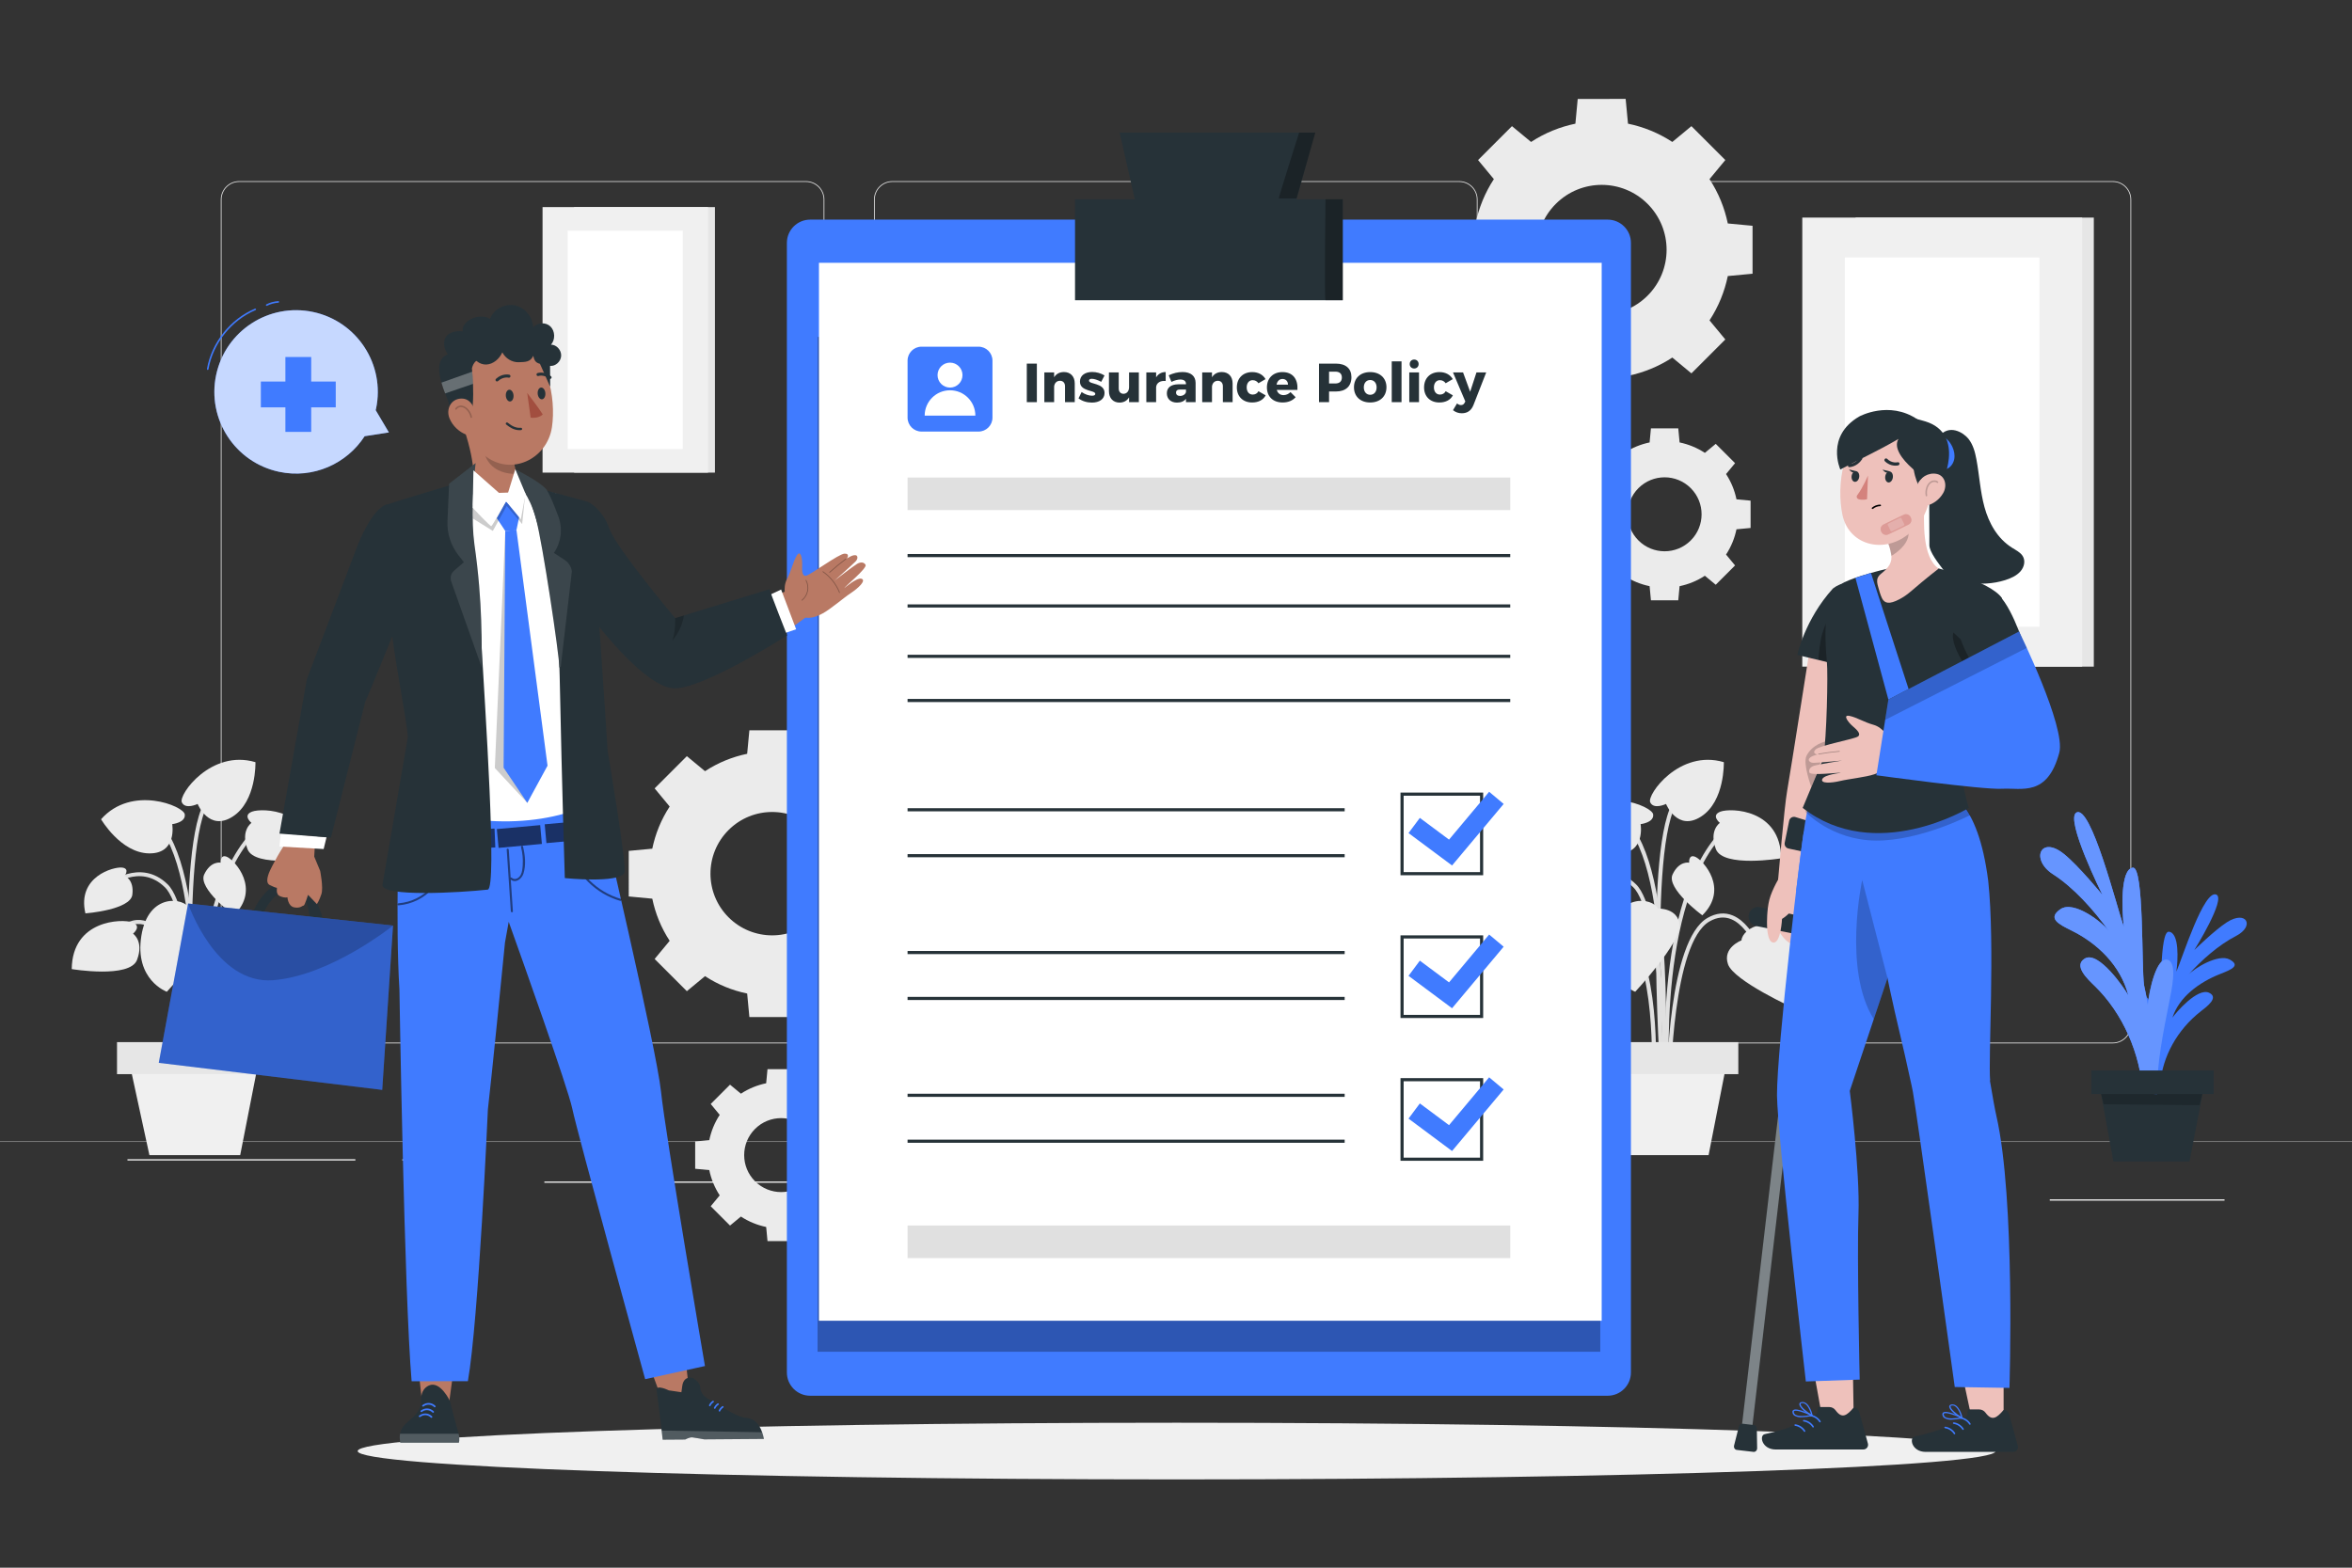 <svg xmlns="http://www.w3.org/2000/svg" xmlns:xlink="http://www.w3.org/1999/xlink" x="0px" y="0px" viewBox="0 0 750 500" style="enable-background:new 0 0 750 500;" xml:space="preserve"><rect x="0" y="0" width="750" height="500" fill="#333333" stroke="none"/><g id="Background_complete">	<g>		<g>			<g>				<g>					<g>						<path style="fill:#E0E0E0;" d="M673.734,332.771H492.988c-3.232,0-5.862-2.63-5.862-5.862V63.636        c0-3.232,2.63-5.862,5.862-5.862h180.746c3.232,0,5.862,2.629,5.862,5.862v263.273        C679.596,330.142,676.966,332.771,673.734,332.771z M492.988,58.024c-3.095,0-5.612,2.518-5.612,5.612v263.273        c0,3.095,2.518,5.612,5.612,5.612h180.746c3.095,0,5.612-2.518,5.612-5.612V63.636c0-3.094-2.518-5.612-5.612-5.612H492.988z"></path>					</g>				</g>				<g>					<g>						<path style="fill:#E0E0E0;" d="M465.306,332.771H284.56c-3.232,0-5.862-2.63-5.862-5.862V63.636        c0-3.232,2.629-5.862,5.862-5.862h180.747c3.232,0,5.862,2.629,5.862,5.862v263.273        C471.168,330.142,468.538,332.771,465.306,332.771z M284.56,58.024c-3.094,0-5.612,2.518-5.612,5.612v263.273        c0,3.095,2.518,5.612,5.612,5.612h180.747c3.095,0,5.612-2.518,5.612-5.612V63.636c0-3.094-2.518-5.612-5.612-5.612H284.56z"></path>					</g>				</g>			</g>			<g>				<g>					<g>						<path style="fill:#E0E0E0;" d="M257.012,332.771H76.266c-3.232,0-5.862-2.63-5.862-5.862V63.636        c0-3.232,2.629-5.862,5.862-5.862h180.746c3.232,0,5.862,2.629,5.862,5.862v263.273        C262.875,330.142,260.245,332.771,257.012,332.771z M76.266,58.024c-3.094,0-5.612,2.518-5.612,5.612v263.273        c0,3.095,2.518,5.612,5.612,5.612h180.746c3.095,0,5.612-2.518,5.612-5.612V63.636c0-3.094-2.518-5.612-5.612-5.612H76.266z"></path>					</g>				</g>			</g>			<g>				<g>					<rect y="364.085" style="fill:#E0E0E0;" width="750" height="0.12"></rect>				</g>			</g>		</g>		<g>			<rect x="653.626" y="382.513" style="fill:#EBEBEB;" width="55.729" height="0.421"></rect>			<rect x="495.044" y="387.078" style="fill:#EBEBEB;" width="14.627" height="0.421"></rect>			<rect x="40.645" y="369.715" style="fill:#EBEBEB;" width="72.674" height="0.421"></rect>			<rect x="128.299" y="369.715" style="fill:#EBEBEB;" width="10.655" height="0.421"></rect>			<rect x="173.586" y="376.819" style="fill:#EBEBEB;" width="157.613" height="0.421"></rect>		</g>	</g>	<g>		<g>			<g>				<path style="fill:#E0E0E0;" d="M62.535,342.142c-0.016-0.51-1.733-51.159-9.971-59.17c-8.013-7.789-17.209-0.29-17.596,0.033      l-0.826-0.99c0.104-0.088,10.483-8.56,19.321,0.033c8.608,8.371,10.293,57.947,10.36,60.054L62.535,342.142z"></path>			</g>			<g>				<path style="fill:#E0E0E0;" d="M63.242,352.096c-0.059-0.605-5.631-60.804,16.354-86.035l0.972,0.846      c-21.62,24.813-16.101,84.464-16.043,85.063L63.242,352.096z"></path>			</g>			<g>				<path style="fill:#E0E0E0;" d="M62.43,345.728l-1.287-0.086c0.045-0.682,4.303-68.438-11.823-83.27l0.873-0.949      C66.77,276.672,62.615,342.915,62.43,345.728z"></path>			</g>			<g>				<path style="fill:#E0E0E0;" d="M64.529,345.69l-1.289-0.01c0.016-1.866,0.532-45.766,13.002-52.911      c2.772-1.59,5.487-1.855,8.068-0.787c7.54,3.119,11.277,16.538,11.432,17.108l-1.244,0.34      c-0.036-0.134-3.726-13.38-10.682-16.257c-2.193-0.905-4.525-0.666-6.933,0.714C65.049,300.668,64.532,345.241,64.529,345.69z"></path>			</g>			<g>				<path style="fill:#E0E0E0;" d="M59.673,345.722l-1.287-0.073c0.019-0.346,1.881-34.691-7.388-46.792      c-2.246-2.931-4.684-4.329-7.259-4.149c-6.073,0.424-11.166,9.312-11.216,9.401l-1.123-0.635      c0.221-0.39,5.483-9.579,12.247-10.052c3.027-0.215,5.848,1.352,8.375,4.652C61.582,310.553,59.755,344.293,59.673,345.722z"></path>			</g>			<g>				<path style="fill:#E0E0E0;" d="M61.705,350.393c-0.252-3.332-6.059-81.752,4.158-95.571l1.036,0.766      c-9.935,13.437-3.97,93.896-3.909,94.707L61.705,350.393z"></path>			</g>		</g>		<g>			<path style="fill:#EBEBEB;" d="M87.088,299.929c0,0-6.129,2.26-4.307,7.594c1.822,5.335,21.204,14.114,21.204,14.114     s8.117-7.44,0.663-19.54C97.193,289.997,87.254,296.112,87.088,299.929z"></path>		</g>		<g>			<path style="fill:#EBEBEB;" d="M60.442,289.774c0,0,6.527-0.273,6.898,5.352c0.371,5.625-14.14,21.187-14.14,21.187     s-10.355-3.744-8.131-17.781C47.293,284.496,58.82,286.314,60.442,289.774z"></path>		</g>		<g>			<path style="fill:#EBEBEB;" d="M54.916,262.848c0,0,4.352-0.467,4.001-3.118c-0.35-2.651-16.916-9.473-26.69,1.559     c0,0,6.258,10.75,15.305,10.891C56.579,272.32,54.916,262.848,54.916,262.848z"></path>		</g>		<g>			<path style="fill:#EBEBEB;" d="M63.025,256.411c0,0-3.94,1.905-5.045-0.53c-1.105-2.435,9.347-16.986,23.476-12.793     c0,0,0.374,12.434-7.229,17.337C66.624,265.33,63.025,256.411,63.025,256.411z"></path>		</g>		<g>			<path style="fill:#EBEBEB;" d="M42.422,297.785c0,0,3.003-2.425-0.238-3.608c-3.241-1.184-19.144-0.847-19.31,14.906     c0,0,18.522,3.078,20.815-2.922C45.982,300.159,42.422,297.785,42.422,297.785z"></path>		</g>		<g>			<path style="fill:#EBEBEB;" d="M80.192,262.453c0,0-3.003-2.425,0.238-3.608c3.241-1.184,19.144-0.847,19.31,14.906     c0,0-18.522,3.078-20.815-2.922C76.632,264.827,80.192,262.453,80.192,262.453z"></path>		</g>		<g>			<path style="fill:#EBEBEB;" d="M70.4,275.143c0,0-0.264-2.948,2.116-1.792c2.38,1.155,10.67,10.099,2.076,18.587     c0,0-11.568-8.568-9.483-13.029C67.194,274.446,70.4,275.143,70.4,275.143z"></path>		</g>		<g>			<path style="fill:#EBEBEB;" d="M39.737,279.343c0,0,1.795-2.353-0.834-2.644c-2.629-0.292-14.412,2.854-11.668,14.616     c0,0,14.355-1.079,14.97-5.965C42.821,280.464,39.737,279.343,39.737,279.343z"></path>		</g>		<polygon style="fill:#F0F0F0;" points="76.596,368.412 47.641,368.412 39.94,332.889 83.566,332.889   "></polygon>		<rect x="37.313" y="332.375" style="fill:#E6E6E6;" width="48.766" height="10.215"></rect>	</g>	<g>		<g>			<g>				<path style="fill:#E0E0E0;" d="M530.769,342.142c-0.016-0.51-1.732-51.159-9.971-59.17c-8.013-7.789-17.21-0.29-17.596,0.033      l-0.826-0.99c0.104-0.088,10.483-8.56,19.321,0.033c8.609,8.371,10.293,57.947,10.36,60.054L530.769,342.142z"></path>			</g>			<g>				<path style="fill:#E0E0E0;" d="M531.477,352.096c-0.059-0.605-5.63-60.804,16.354-86.035l0.972,0.846      c-21.62,24.813-16.101,84.464-16.043,85.063L531.477,352.096z"></path>			</g>			<g>				<path style="fill:#E0E0E0;" d="M530.664,345.728l-1.287-0.086c0.045-0.682,4.303-68.438-11.823-83.27l0.873-0.949      C535.004,276.672,530.849,342.915,530.664,345.728z"></path>			</g>			<g>				<path style="fill:#E0E0E0;" d="M532.763,345.69l-1.289-0.01c0.016-1.866,0.532-45.766,13.002-52.911      c2.772-1.59,5.486-1.855,8.068-0.787c7.54,3.119,11.277,16.538,11.432,17.108l-1.244,0.34      c-0.036-0.134-3.726-13.38-10.682-16.257c-2.193-0.905-4.525-0.666-6.933,0.714C533.284,300.668,532.767,345.241,532.763,345.69      z"></path>			</g>			<g>				<path style="fill:#E0E0E0;" d="M527.907,345.722l-1.287-0.073c0.019-0.346,1.881-34.691-7.388-46.792      c-2.246-2.931-4.684-4.329-7.259-4.149c-6.073,0.424-11.166,9.312-11.216,9.401l-1.123-0.635      c0.221-0.39,5.482-9.579,12.247-10.052c3.027-0.215,5.848,1.352,8.375,4.652C529.816,310.553,527.989,344.293,527.907,345.722z"></path>			</g>			<g>				<path style="fill:#E0E0E0;" d="M529.939,350.393c-0.252-3.332-6.059-81.752,4.158-95.571l1.036,0.766      c-9.935,13.437-3.97,93.896-3.909,94.707L529.939,350.393z"></path>			</g>		</g>		<g>			<path style="fill:#EBEBEB;" d="M555.322,299.929c0,0-6.129,2.26-4.307,7.594c1.822,5.335,21.204,14.114,21.204,14.114     s8.117-7.44,0.663-19.54C565.427,289.997,555.488,296.112,555.322,299.929z"></path>		</g>		<g>			<path style="fill:#EBEBEB;" d="M528.677,289.774c0,0,6.527-0.273,6.898,5.352c0.371,5.625-14.14,21.187-14.14,21.187     s-10.355-3.744-8.131-17.781C515.528,284.496,527.054,286.314,528.677,289.774z"></path>		</g>		<g>			<path style="fill:#EBEBEB;" d="M523.151,262.848c0,0,4.352-0.467,4.001-3.118c-0.35-2.651-16.916-9.473-26.69,1.559     c0,0,6.258,10.75,15.305,10.891C524.814,272.32,523.151,262.848,523.151,262.848z"></path>		</g>		<g>			<path style="fill:#EBEBEB;" d="M531.259,256.411c0,0-3.94,1.905-5.045-0.53c-1.104-2.435,9.347-16.986,23.476-12.793     c0,0,0.374,12.434-7.229,17.337C534.858,265.33,531.259,256.411,531.259,256.411z"></path>		</g>		<g>			<path style="fill:#EBEBEB;" d="M510.656,297.785c0,0,3.003-2.425-0.238-3.608c-3.241-1.184-19.144-0.847-19.31,14.906     c0,0,18.522,3.078,20.815-2.922C514.216,300.159,510.656,297.785,510.656,297.785z"></path>		</g>		<g>			<path style="fill:#EBEBEB;" d="M548.426,262.453c0,0-3.003-2.425,0.238-3.608c3.241-1.184,19.144-0.847,19.31,14.906     c0,0-18.522,3.078-20.815-2.922C544.867,264.827,548.426,262.453,548.426,262.453z"></path>		</g>		<g>			<path style="fill:#EBEBEB;" d="M538.634,275.143c0,0-0.264-2.948,2.115-1.792c2.38,1.155,10.67,10.099,2.077,18.587     c0,0-11.568-8.568-9.483-13.029C535.429,274.446,538.634,275.143,538.634,275.143z"></path>		</g>		<g>			<path style="fill:#EBEBEB;" d="M507.971,279.343c0,0,1.795-2.353-0.834-2.644c-2.629-0.292-14.412,2.854-11.668,14.616     c0,0,14.355-1.079,14.97-5.965C511.055,280.464,507.971,279.343,507.971,279.343z"></path>		</g>		<polygon style="fill:#F0F0F0;" points="544.83,368.412 515.876,368.412 508.174,332.889 551.8,332.889   "></polygon>		<rect x="505.547" y="332.375" style="fill:#E6E6E6;" width="48.766" height="10.215"></rect>	</g>	<g>		<path style="fill:#EBEBEB;" d="M207.997,270.678l-7.505,0.705l0.001,14.534l7.504,0.707c0.978,4.711,2.816,9.28,5.546,13.438    l-4.794,5.789l10.276,10.276l5.79-4.793c4.16,2.731,8.727,4.568,13.438,5.545l0.707,7.504l14.534,0.001l0.706-7.504    c4.711-0.979,9.279-2.817,13.439-5.546l5.79,4.793l10.275-10.278l-4.792-5.788c2.73-4.16,4.567-8.729,5.545-13.439l7.505-0.707    l-0.001-14.534l-7.505-0.707c-0.976-4.71-2.814-9.278-5.545-13.438l4.792-5.789l-10.276-10.276l-5.789,4.792    c-4.159-2.729-8.727-4.568-13.439-5.546l-0.706-7.504l-14.534-0.001l-0.706,7.505c-4.711,0.978-9.279,2.815-13.439,5.546    l-5.789-4.794l-10.276,10.277l4.794,5.79C210.813,261.398,208.975,265.966,207.997,270.678z M260.138,264.739    c7.683,7.683,7.683,20.139-0.001,27.823c-7.682,7.682-20.139,7.683-27.822,0c-7.683-7.683-7.683-20.14,0-27.823    C239.999,257.056,252.455,257.056,260.138,264.739z"></path>	</g>	<g>		<path style="fill:#EBEBEB;" d="M507.883,159.252l-4.5,0.423l0.001,8.714l4.499,0.424c0.586,2.825,1.688,5.564,3.325,8.057    l-2.874,3.471l6.161,6.161l3.471-2.874c2.494,1.637,5.232,2.739,8.057,3.325l0.424,4.499l8.714,0.001l0.423-4.499    c2.824-0.587,5.563-1.689,8.057-3.325l3.471,2.874l6.16-6.162l-2.873-3.47c1.637-2.494,2.738-5.234,3.325-8.057l4.5-0.424l0-8.714    l-4.5-0.424c-0.585-2.824-1.687-5.563-3.324-8.057l2.873-3.471l-6.161-6.161l-3.47,2.873c-2.494-1.636-5.232-2.739-8.057-3.325    l-0.424-4.499l-8.714-0.001l-0.423,4.5c-2.824,0.586-5.563,1.688-8.057,3.325l-3.471-2.874l-6.161,6.161l2.874,3.472    C509.571,153.688,508.47,156.427,507.883,159.252z M539.145,155.691c4.606,4.606,4.606,12.075,0,16.681    c-4.606,4.606-12.075,4.607-16.681,0c-4.607-4.606-4.606-12.075,0-16.682C527.07,151.085,534.539,151.085,539.145,155.691z"></path>	</g>	<g>		<path style="fill:#EBEBEB;" d="M226.176,363.633l-4.5,0.423l0.001,8.714l4.499,0.424c0.586,2.825,1.688,5.564,3.325,8.057    l-2.874,3.471l6.161,6.161l3.471-2.874c2.494,1.637,5.232,2.739,8.057,3.325l0.424,4.499l8.714,0.001l0.423-4.499    c2.824-0.587,5.563-1.689,8.057-3.325l3.471,2.874l6.16-6.162l-2.873-3.47c1.637-2.494,2.738-5.234,3.325-8.057l4.5-0.424    l-0.001-8.714l-4.5-0.424c-0.585-2.824-1.687-5.563-3.324-8.057l2.873-3.471l-6.161-6.161l-3.471,2.873    c-2.494-1.636-5.232-2.739-8.057-3.325l-0.424-4.499l-8.714,0l-0.423,4.5c-2.824,0.586-5.563,1.688-8.057,3.325l-3.471-2.874    l-6.161,6.161l2.874,3.472C227.864,358.069,226.762,360.807,226.176,363.633z M257.438,360.072c4.606,4.606,4.606,12.075,0,16.681    c-4.606,4.606-12.075,4.607-16.681,0c-4.607-4.606-4.606-12.075,0-16.682C245.363,355.465,252.831,355.466,257.438,360.072z"></path>	</g>	<path style="fill:#EBEBEB;" d="M476.363,57.136c-2.872,4.375-4.804,9.18-5.834,14.136l-7.894,0.743l-0.001,15.287l7.895,0.744   c1.028,4.955,2.961,9.76,5.833,14.135l-5.042,6.09l10.81,10.81l6.09-5.042c4.375,2.872,9.18,4.804,14.136,5.833l0.743,7.894   l15.287-0.001l0.744-7.893c4.956-1.03,9.761-2.962,14.136-5.834l6.09,5.042l10.81-10.81l-5.042-6.09   c2.872-4.375,4.804-9.18,5.833-14.135l7.893-0.744l0.001-15.287l-7.894-0.744c-1.029-4.955-2.962-9.76-5.834-14.135l5.042-6.09   l-10.81-10.81l-6.09,5.042c-4.375-2.873-9.181-4.806-14.135-5.834l-0.744-7.894L503.1,31.551l-0.743,7.893   c-4.956,1.029-9.76,2.961-14.135,5.833l-6.09-5.042l-10.81,10.81L476.363,57.136z M525.378,65.025   c8.081,8.081,8.081,21.185,0,29.267c-8.082,8.082-21.186,8.081-29.267,0c-8.082-8.082-8.082-21.185,0-29.267   C504.193,56.944,517.295,56.943,525.378,65.025z"></path>	<g>		<rect x="183.057" y="66.052" style="fill:#E6E6E6;" width="44.92" height="84.685"></rect>		<rect x="173.007" y="66.052" style="fill:#F0F0F0;" width="52.766" height="84.685"></rect>		<rect x="181.027" y="73.574" style="fill:#FFFFFF;" width="36.701" height="69.641"></rect>	</g>	<g>		<rect x="591.704" y="69.396" style="fill:#E6E6E6;" width="75.969" height="143.219"></rect>		<rect x="574.707" y="69.396" style="fill:#F0F0F0;" width="89.238" height="143.219"></rect>		<rect x="588.271" y="82.117" style="fill:#FFFFFF;" width="62.069" height="117.777"></rect>	</g></g><g id="Background_simple" style="display:none;">	<g style="display:inline;">		<path style="fill:#407BFF;" d="M503.635,384.313c41.027-4.711,80.502-13.829,115.404-27.614    c41.136-16.247,83.008-41.134,69.904-72.39c-24.193-57.703-134.947-56.649-113.584-96.166    c24.198-44.762,6.412-96.386-106.24-108.686C255.153,56.096,0.198,221.557,74.35,308.386    C120.514,362.442,285.789,409.329,503.635,384.313z"></path>		<path style="opacity:0.9;fill:#FFFFFF;" d="M503.635,384.313c41.027-4.711,80.502-13.829,115.404-27.614    c41.136-16.247,83.008-41.134,69.904-72.39c-24.193-57.703-134.947-56.649-113.584-96.166    c24.198-44.762,6.412-96.386-106.24-108.686C255.153,56.096,0.198,221.557,74.35,308.386    C120.514,362.442,285.789,409.329,503.635,384.313z"></path>	</g></g><g id="Shadow">	<g>		<g>			<path style="fill:#F0F0F0;" d="M636.375,462.808c0,4.992-116.926,9.039-261.162,9.039s-261.162-4.047-261.162-9.039     c0-4.993,116.926-9.04,261.162-9.04S636.375,457.816,636.375,462.808z"></path>		</g>	</g></g><g id="Plant">	<g id="freepik--Plant--inject-111">		<polygon style="fill:#263238;" points="669.804,347.919 673.907,370.435 698.188,370.435 702.538,347.919   "></polygon>		<path style="fill:#407BFF;" d="M688.872,345.637c0.679-8.562,5.379-17.224,12.938-23.104c1.888-1.464,5.853-4.366,2.638-5.899    c-3.673-1.754-10.718,6.435-11.706,7.95c2.085-6.524,8.404-11.249,15.26-13.956c3.388-1.338,6.619-2.606,3.009-4.593    c-3.61-1.987-11.421,2.833-13.23,4.902c4.281-4.776,9.692-9.558,15.237-12.417c6.121-3.155,3.357-8.417-2.954-4.347    c-3.91,2.524-10.339,8.833-10.339,8.833s10.102-16.208,7.053-17.666c-3.949-1.893-10.868,20.19-12.78,24.543    c0.513-3.609,0.995-12.341-2.37-12.719c-3.073-0.341-2.322,21.401-3.033,25.237c-0.45,1.672-0.656,2.524-1.011,4.208    c-0.332-2.896-2.37-10.53-5.418-9.647c-2.591,0.744-0.987,6.461-0.316,9.174c1.627,6.568,3.27,12.921,3.286,19.66L688.872,345.637    z"></path>		<g>			<path style="fill:#407BFF;" d="M683.315,348.788c-0.79-12.717-6.374-25.584-15.347-34.311c-2.235-2.172-6.935-6.485-3.159-8.76     c4.352-2.599,12.717,9.557,13.878,11.801c-2.464-9.684-9.968-16.698-18.096-20.718c-4.02-1.99-7.851-3.862-3.57-6.816     c4.281-2.954,13.554,4.21,15.687,7.275c-5.079-7.109-11.492-14.218-18.064-18.435c-7.259-4.676-3.949-12.496,3.499-6.453     c4.684,3.744,12.298,13.088,12.298,13.088s-11.974-24.059-8.357-26.271c4.644-2.844,12.883,30.015,15.15,36.436     c-0.6-5.355-1.169-18.325,2.859-18.886c3.641-0.505,2.749,31.768,3.594,37.471c0.537,2.488,0.79,3.736,1.193,6.248     c0.403-4.297,2.796-15.631,6.437-14.32c3.065,1.106,1.169,9.589,0.371,13.617c-1.935,9.747-3.886,19.186-3.894,29.185     L683.315,348.788z"></path>			<path style="fill:#407BFF;" d="M683.315,348.788c-0.79-12.717-6.374-25.584-15.347-34.311c-2.235-2.172-6.935-6.485-3.159-8.76     c4.352-2.599,12.717,9.557,13.878,11.801c-2.464-9.684-9.968-16.698-18.096-20.718c-4.02-1.99-7.851-3.862-3.57-6.816     c4.281-2.954,13.554,4.21,15.687,7.275c-5.079-7.109-11.492-14.218-18.064-18.435c-7.259-4.676-3.949-12.496,3.499-6.453     c4.684,3.744,12.298,13.088,12.298,13.088s-11.974-24.059-8.357-26.271c4.644-2.844,12.883,30.015,15.15,36.436     c-0.6-5.355-1.169-18.325,2.859-18.886c3.641-0.505,2.749,31.768,3.594,37.471c0.537,2.488,0.79,3.736,1.193,6.248     c0.403-4.297,2.796-15.631,6.437-14.32c3.065,1.106,1.169,9.589,0.371,13.617c-1.935,9.747-3.886,19.186-3.894,29.185     L683.315,348.788z"></path>			<path style="opacity:0.2;fill:#FFFFFF;enable-background:new    ;" d="M683.315,348.788c-0.79-12.717-6.374-25.584-15.347-34.311     c-2.235-2.172-6.935-6.485-3.159-8.76c4.352-2.599,12.717,9.557,13.878,11.801c-2.464-9.684-9.968-16.698-18.096-20.718     c-4.02-1.99-7.851-3.862-3.57-6.816c4.281-2.954,13.554,4.21,15.687,7.275c-5.079-7.109-11.492-14.218-18.064-18.435     c-7.259-4.676-3.949-12.496,3.499-6.453c4.684,3.744,12.298,13.088,12.298,13.088s-11.974-24.059-8.357-26.271     c4.644-2.844,12.883,30.015,15.15,36.436c-0.6-5.355-1.169-18.325,2.859-18.886c3.641-0.505,2.749,31.768,3.594,37.471     c0.537,2.488,0.79,3.736,1.193,6.248c0.403-4.297,2.796-15.631,6.437-14.32c3.065,1.106,1.169,9.589,0.371,13.617     c-1.935,9.747-3.886,19.186-3.894,29.185L683.315,348.788z"></path>		</g>		<polygon style="opacity:0.2;enable-background:new    ;" points="701.39,352.482 702.292,348.896 669.989,348.896     670.803,352.191   "></polygon>		<rect x="666.872" y="341.425" style="fill:#263238;" width="39.042" height="7.513"></rect>	</g></g><g id="Clipboard">	<g>		<path style="fill:#407BFF;" d="M512.642,445.159H258.345c-4.102,0-7.427-3.325-7.427-7.427V77.474    c0-4.102,3.325-7.427,7.427-7.427h254.297c4.102,0,7.427,3.325,7.427,7.427v360.258    C520.069,441.833,516.744,445.159,512.642,445.159z"></path>		<rect x="260.694" y="107.455" style="opacity:0.3;" width="249.598" height="323.673"></rect>		<g>			<rect x="261.146" y="83.82" style="fill:#FFFFFF;" width="249.598" height="337.418"></rect>			<rect x="289.404" y="152.305" style="fill:#E0E0E0;" width="192.18" height="10.381"></rect>			<rect x="289.404" y="390.872" style="fill:#E0E0E0;" width="192.18" height="10.381"></rect>			<rect x="289.403" y="176.698" style="fill:#263238;" width="192.18" height="1"></rect>			<rect x="289.403" y="192.765" style="fill:#263238;" width="192.18" height="1"></rect>			<rect x="289.403" y="208.831" style="fill:#263238;" width="192.18" height="1"></rect>			<rect x="289.403" y="222.915" style="fill:#263238;" width="192.18" height="1"></rect>			<g>				<rect x="289.403" y="257.768" style="fill:#263238;" width="139.38" height="1"></rect>				<rect x="289.403" y="272.411" style="fill:#263238;" width="139.38" height="1"></rect>			</g>			<g>				<path style="fill:#263238;" d="M472.95,279.15h-26.364v-26.364h26.364V279.15z M447.586,278.15h24.364v-24.364h-24.364V278.15z"></path>				<g>					<polygon style="fill:#407BFF;" points="463.029,276.037 449.147,265.7 452.755,260.856 462.063,267.788 474.853,252.529        479.482,256.409      "></polygon>				</g>			</g>			<g>				<rect x="289.403" y="303.303" style="fill:#263238;" width="139.38" height="1"></rect>				<rect x="289.403" y="317.946" style="fill:#263238;" width="139.38" height="1"></rect>			</g>			<g>				<path style="fill:#263238;" d="M472.95,324.685h-26.364v-26.363h26.364V324.685z M447.586,323.685h24.364v-24.363h-24.364      V323.685z"></path>				<g>					<polygon style="fill:#407BFF;" points="463.029,321.572 449.147,311.235 452.755,306.391 462.063,313.322 474.853,298.064        479.482,301.944      "></polygon>				</g>			</g>			<g>				<rect x="289.403" y="348.838" style="fill:#263238;" width="139.38" height="1"></rect>				<rect x="289.403" y="363.48" style="fill:#263238;" width="139.38" height="1"></rect>			</g>			<g>				<path style="fill:#263238;" d="M472.95,370.22h-26.364v-26.364h26.364V370.22z M447.586,369.22h24.364v-24.364h-24.364V369.22z"></path>				<g>					<polygon style="fill:#407BFF;" points="463.029,367.107 449.147,356.77 452.755,351.926 462.063,358.857 474.853,343.599        479.482,347.478      "></polygon>				</g>			</g>			<g>				<path style="fill:#263238;" d="M330.632,115.973v12.29h-3.208v-12.29H330.632z"></path>				<path style="fill:#263238;" d="M342.712,122.285v5.979h-3.104v-5.084c0-1.069-0.631-1.736-1.613-1.736      c-1.052,0.018-1.736,0.737-1.858,1.806v5.014h-3.121v-9.485h3.121v1.543c0.666-1.087,1.753-1.666,3.138-1.666      C341.345,118.655,342.712,120.058,342.712,122.285z"></path>				<path style="fill:#263238;" d="M348.148,120.812c-0.526,0-0.894,0.193-0.894,0.596c0,1.245,4.979,0.648,4.961,3.945      c0,1.946-1.701,3.05-4.015,3.05c-1.596,0-3.121-0.456-4.278-1.35l0.981-2.016c1.087,0.754,2.314,1.175,3.366,1.175      c0.579,0,0.999-0.193,0.999-0.579c0-1.297-4.892-0.648-4.892-3.927c0-1.981,1.665-3.068,3.892-3.068      c1.368,0,2.753,0.386,3.945,1.105l-1.052,2.034C349.989,121.163,348.919,120.812,348.148,120.812z"></path>				<path style="fill:#263238;" d="M363.156,118.778v9.485h-3.121v-1.543c-0.649,1.104-1.683,1.665-3.033,1.683      c-2.051,0-3.384-1.42-3.384-3.629v-5.996h3.121v5.102c0,1.07,0.596,1.718,1.525,1.718c1.104-0.018,1.771-0.894,1.771-2.139      v-4.681H363.156z"></path>				<path style="fill:#263238;" d="M371.713,118.655v2.858c-1.736-0.175-2.893,0.596-3.051,1.911v4.839h-3.121v-9.485h3.121v1.578      C369.311,119.269,370.381,118.655,371.713,118.655z"></path>				<path style="fill:#263238;" d="M381.251,122.092v6.171h-3.068v-1.069c-0.613,0.789-1.577,1.21-2.857,1.21      c-2.034,0-3.243-1.227-3.243-2.963c0-1.806,1.28-2.84,3.629-2.875h2.472v-0.105c0-0.894-0.613-1.42-1.806-1.42      c-0.789,0-1.823,0.263-2.84,0.754l-0.859-2.104c1.49-0.667,2.858-1.035,4.418-1.035      C379.708,118.655,381.233,119.918,381.251,122.092z M378.183,125.055v-0.824h-1.858c-0.876,0-1.314,0.315-1.314,0.981      c0,0.649,0.473,1.07,1.28,1.07C377.219,126.282,377.99,125.773,378.183,125.055z"></path>				<path style="fill:#263238;" d="M393.052,122.285v5.979h-3.104v-5.084c0-1.069-0.631-1.736-1.612-1.736      c-1.053,0.018-1.736,0.737-1.859,1.806v5.014h-3.12v-9.485h3.12v1.543c0.667-1.087,1.754-1.666,3.139-1.666      C391.685,118.655,393.052,120.058,393.052,122.285z"></path>				<path style="fill:#263238;" d="M399.434,121.25c-1.122,0-1.894,0.93-1.894,2.297c0,1.385,0.771,2.297,1.894,2.297      c0.824,0,1.473-0.333,1.858-1.069l2.297,1.315c-0.754,1.455-2.297,2.279-4.313,2.279c-2.928,0-4.874-1.911-4.874-4.804      c0-2.945,1.964-4.892,4.909-4.892c1.911,0,3.419,0.824,4.242,2.244l-2.262,1.315C400.872,121.619,400.24,121.25,399.434,121.25z      "></path>				<path style="fill:#263238;" d="M413.724,124.354h-6.593c0.299,1.069,1.088,1.665,2.157,1.665c0.807,0,1.595-0.333,2.227-0.964      l1.63,1.63c-0.964,1.087-2.384,1.683-4.138,1.683c-3.103,0-5.014-1.911-5.014-4.804c0-2.945,1.981-4.892,4.944-4.892      C412.251,118.673,413.934,120.899,413.724,124.354z M410.708,122.688c0-1.087-0.701-1.823-1.753-1.823      c-1.018,0-1.684,0.736-1.894,1.823H410.708z"></path>				<path style="fill:#263238;" d="M430.941,120.286c0,2.893-1.806,4.576-4.944,4.576h-2.191v3.401h-3.208v-12.29h5.399      C429.136,115.973,430.941,117.551,430.941,120.286z M427.891,120.391c0-1.209-0.754-1.858-2.051-1.858h-2.034v3.77h2.034      C427.137,122.302,427.891,121.636,427.891,120.391z"></path>				<path style="fill:#263238;" d="M442.11,123.512c0,2.928-2.068,4.856-5.189,4.856s-5.172-1.928-5.172-4.856      c0-2.91,2.051-4.839,5.172-4.839S442.11,120.602,442.11,123.512z M434.887,123.547c0,1.42,0.824,2.367,2.034,2.367      c1.228,0,2.052-0.947,2.052-2.367c0-1.402-0.824-2.349-2.052-2.349C435.711,121.198,434.887,122.145,434.887,123.547z"></path>				<path style="fill:#263238;" d="M446.915,115.254v13.009h-3.12v-13.009H446.915z"></path>				<path style="fill:#263238;" d="M452.491,118.778v9.485h-3.103v-9.485H452.491z M452.368,116.113c0,0.824-0.597,1.42-1.42,1.42      c-0.824,0-1.421-0.596-1.421-1.42c0-0.842,0.597-1.438,1.421-1.438C451.771,114.676,452.368,115.271,452.368,116.113z"></path>				<path style="fill:#263238;" d="M459.136,121.25c-1.122,0-1.893,0.93-1.893,2.297c0,1.385,0.772,2.297,1.893,2.297      c0.824,0,1.473-0.333,1.858-1.069l2.297,1.315c-0.754,1.455-2.297,2.279-4.313,2.279c-2.928,0-4.874-1.911-4.874-4.804      c0-2.945,1.964-4.892,4.909-4.892c1.911,0,3.419,0.824,4.242,2.244l-2.262,1.315C460.574,121.619,459.942,121.25,459.136,121.25      z"></path>				<path style="fill:#263238;" d="M466.132,131.805c-1.069,0-1.946-0.315-2.805-0.982l1.297-2.156      c0.439,0.368,0.807,0.526,1.263,0.526c0.525,0,0.894-0.246,1.14-0.719l0.228-0.438l-3.927-9.257h3.208l2.262,6.171l2.017-6.171      h3.103l-4.067,10.414C469.13,130.963,467.92,131.805,466.132,131.805z"></path>			</g>			<g>				<path style="fill:#407BFF;" d="M312.031,137.643h-18.182c-2.455,0-4.445-1.99-4.445-4.445v-18.182      c0-2.455,1.99-4.445,4.445-4.445h18.182c2.455,0,4.445,1.99,4.445,4.445v18.182      C316.476,135.652,314.486,137.643,312.031,137.643z"></path>				<g>					<circle style="fill:#FFFFFF;" cx="302.94" cy="119.636" r="3.979"></circle>					<path style="fill:#FFFFFF;" d="M302.94,124.475c-4.463,0-8.08,3.618-8.08,8.08h16.161       C311.02,128.092,307.402,124.475,302.94,124.475z"></path>				</g>			</g>		</g>		<g>			<g>				<rect x="342.803" y="63.557" style="fill:#263238;" width="85.38" height="32.202"></rect>				<polygon style="fill:#263238;" points="412.525,66.807 362.597,66.807 357.03,42.286 419.358,42.286     "></polygon>			</g>			<path style="opacity:0.3;" d="M414.264,42.286c-0.058,0.152-6.65,20.992-6.488,20.992c0.162,0,5.666,0,5.666,0l5.998-20.992     H414.264z"></path>			<path style="opacity:0.3;" d="M422.67,63.557c0,0-0.412,32.202,0,32.202s5.513,0,5.513,0V63.557H422.67z"></path>		</g>	</g></g><g id="Speech_Bubble">	<g>		<g>			<g>				<path style="fill:#407BFF;" d="M68.925,119.591c-2.982,14.078,6.013,27.907,20.09,30.889      c10.868,2.302,21.565-2.552,27.261-11.354l7.732-1.205l-4.215-7.113c0.032-0.141,0.081-0.275,0.111-0.418      c2.982-14.077-6.013-27.907-20.09-30.889C85.736,96.519,71.907,105.513,68.925,119.591z"></path>				<path style="opacity:0.7;fill:#FFFFFF;" d="M68.925,119.591c-2.982,14.078,6.013,27.907,20.09,30.889      c10.868,2.302,21.565-2.552,27.261-11.354l7.732-1.205l-4.215-7.113c0.032-0.141,0.081-0.275,0.111-0.418      c2.982-14.077-6.013-27.907-20.09-30.889C85.736,96.519,71.907,105.513,68.925,119.591z"></path>				<path style="fill:#407BFF;" d="M66.232,117.99c-0.014,0-0.029-0.001-0.043-0.003c-0.136-0.024-0.228-0.153-0.204-0.289      c1.449-8.397,7.461-15.954,15.319-19.253c0.128-0.053,0.274,0.007,0.327,0.134c0.054,0.127-0.006,0.274-0.134,0.327      c-7.704,3.234-13.599,10.643-15.019,18.876C66.457,117.904,66.352,117.99,66.232,117.99z"></path>				<path style="fill:#407BFF;" d="M85.036,97.549c-0.091,0-0.179-0.05-0.223-0.136c-0.063-0.123-0.014-0.274,0.109-0.336      c1.176-0.6,2.495-0.958,3.813-1.036c0.132-0.016,0.256,0.097,0.264,0.235c0.008,0.138-0.097,0.256-0.235,0.264      c-1.25,0.074-2.5,0.414-3.615,0.982C85.113,97.54,85.075,97.549,85.036,97.549z"></path>			</g>		</g>		<g>			<rect x="91.004" y="113.864" style="fill:#407BFF;" width="8.233" height="23.883"></rect>							<rect x="91.004" y="113.864" transform="matrix(6.123234e-17 -1 1 6.123234e-17 -30.686 220.925)" style="fill:#407BFF;" width="8.233" height="23.883"></rect>		</g>	</g></g><g id="Character_2">	<g>		<g>			<g>									<rect x="564.155" y="307.807" transform="matrix(0.993 0.116 -0.116 0.993 48.072 -62.912)" style="fill:#263238;" width="3.332" height="149.442"></rect>									<rect x="564.155" y="307.807" transform="matrix(0.993 0.116 -0.116 0.993 48.072 -62.912)" style="opacity:0.4;fill:#FFFFFF;enable-background:new    ;" width="3.332" height="149.442"></rect>				<path style="fill:#263238;" d="M559.166,463.063l-5.36-0.625c-0.616-0.072-1.016-0.742-0.846-1.416l1.545-6.096      c0.138-0.546,0.61-0.907,1.11-0.849l3.713,0.433c0.499,0.058,0.875,0.518,0.885,1.082l0.102,6.288      C560.326,462.574,559.782,463.135,559.166,463.063z"></path>			</g>			<g>				<path style="fill:#EEC1BB;" d="M567.629,297.522c0,0,1.955,3.372,4.332,3.699c2.376,0.327,3.58-1.194,3.58-1.194l0.5-11.708      l-2.493-9.455l-5.377,7.154L567.629,297.522z"></path>				<path style="fill:#EEC1BB;" d="M578.049,200.915c0,0-7.255,46.268-8.168,51.323c-0.913,5.055-2.874,28.271-2.874,28.271      l6.296,3.244l11.857-41.129l1.411-26.974L578.049,200.915z"></path>				<path style="fill:#263238;" d="M584.976,264.428l-12.46-3.836c-0.883-0.272-1.809,0.278-1.992,1.184l-1.422,7.013      c-0.17,0.839,0.366,1.659,1.203,1.839l12.351,2.658c0.818,0.176,1.629-0.323,1.841-1.132l0.669-2.549l0.862-3.288      C586.241,265.508,585.777,264.674,584.976,264.428z"></path>				<polygon style="fill:#263238;" points="576.491,311.223 583.229,273.656 577.493,272.079 571.972,310.642     "></polygon>				<path style="fill:#263238;" d="M576.305,292.674l-14.977-3.341c-1.695-0.378-3.366,0.72-3.693,2.425l0,0      c-0.317,1.654,0.755,3.256,2.404,3.594l13.908,2.853L576.305,292.674z"></path>				<path style="fill:#EEC1BB;" d="M573.047,281.007c0.027,0.451,0.824,4.569-0.599,7.529c-1.423,2.96-4.2,4.537-4.2,4.537      s-0.357,7.418-2.613,7.555c-2.256,0.137-2.17-5.906-2.17-5.906s-0.115-4.371,0.737-7.743c0.852-3.373,3.555-7.764,3.555-7.764      L573.047,281.007z"></path>				<path style="opacity:0.2;enable-background:new    ;" d="M581.987,236.529c0.002-0.028-4.123,0.911-5.926,4.516      c-1.266,2.532,1.539,10,1.539,10S581.667,241.796,581.987,236.529z"></path>			</g>		</g>		<g>			<g>				<polygon style="fill:#EEC1BB;" points="638.908,452.916 629.043,453.882 623.653,428.699 638.908,427.272     "></polygon>				<g>					<path style="fill:#263238;" d="M627.614,449.526h3.522c0.797,0,1.534,0.403,2.005,1.046c2.031,2.774,3.557,1.725,5.767-0.882       c1.404-0.164,1.782,1.448,1.897,1.881l2.633,9.577c0.229,0.8-0.234,1.634-1.034,1.862c-0.142,0.041-0.29,0.06-0.438,0.058       c-4.277,0-6.301,0-11.624,0h-16.281c-4.438,0-5.358-4.473-3.53-4.886c8.221-1.817,14.042-4.236,16.583-6.627       C627.586,451.136,627.102,450.823,627.614,449.526z"></path>					<path style="fill:#407BFF;" d="M622.363,452.79c1.112-0.027,2.218-0.169,3.3-0.425c0.102-0.036,0.154-0.148,0.118-0.25       c-0.02-0.055-0.063-0.098-0.118-0.118c-0.495-0.241-4.898-2.3-6.002-1.518c-0.207,0.135-0.319,0.376-0.287,0.621       c0.005,0.456,0.227,0.883,0.598,1.15C620.69,452.68,621.528,452.869,622.363,452.79z M624.973,452.1       c-1.299,0.241-3.714,0.563-4.714-0.184c-0.259-0.204-0.419-0.51-0.437-0.839c-0.021-0.103,0.025-0.209,0.115-0.264       C620.546,450.387,623.145,451.295,624.973,452.1z"></path>					<path style="fill:#407BFF;" d="M625.617,452.376c0.045,0.014,0.093,0.014,0.138,0c0.059-0.051,0.081-0.132,0.057-0.207       c0-0.184-1.035-4.519-3.449-4.243c-0.598,0.081-0.77,0.368-0.793,0.609c-0.149,1.15,2.622,3.323,3.944,3.875L625.617,452.376z        M622.604,448.271c1.529,0,2.415,2.529,2.714,3.541c-1.437-0.759-3.45-2.564-3.323-3.265c0-0.058,0-0.219,0.448-0.264       L622.604,448.271z"></path>					<path style="fill:#407BFF;" d="M628.16,454.421c-0.083,0-0.164-0.041-0.212-0.117c-0.615-0.978-1.667-1.655-2.813-1.812       c-0.137-0.02-0.232-0.145-0.214-0.282c0.019-0.136,0.136-0.227,0.282-0.214c1.29,0.177,2.475,0.94,3.169,2.042       c0.073,0.116,0.038,0.271-0.079,0.345C628.252,454.408,628.206,454.421,628.16,454.421z"></path>					<path style="fill:#407BFF;" d="M625.971,456.068c-0.083,0-0.164-0.041-0.212-0.117c-0.615-0.978-1.667-1.655-2.813-1.812       c-0.137-0.02-0.232-0.145-0.214-0.282c0.02-0.136,0.141-0.226,0.282-0.214c1.29,0.177,2.474,0.94,3.168,2.042       c0.073,0.116,0.038,0.271-0.079,0.345C626.063,456.056,626.017,456.068,625.971,456.068z"></path>					<path style="fill:#407BFF;" d="M623.248,457.454c-0.083,0-0.164-0.041-0.212-0.116c-0.617-0.979-1.669-1.657-2.813-1.813       c-0.137-0.019-0.233-0.145-0.214-0.282c0.019-0.136,0.141-0.225,0.282-0.214c1.288,0.176,2.474,0.939,3.169,2.041       c0.073,0.117,0.038,0.271-0.078,0.346C623.34,457.441,623.294,457.454,623.248,457.454z"></path>				</g>			</g>			<g>				<polygon style="fill:#EEC1BB;" points="591.098,452.152 581.233,453.118 576.665,427.845 590.681,426.32     "></polygon>				<g>					<path style="fill:#263238;" d="M579.804,448.762h3.522c0.797,0,1.534,0.403,2.005,1.046c2.031,2.774,3.557,1.725,5.767-0.882       c1.404-0.164,1.783,1.448,1.897,1.881l2.633,9.577c0.229,0.8-0.234,1.634-1.034,1.862c-0.142,0.041-0.29,0.06-0.438,0.058       c-4.277,0-6.301,0-11.624,0h-16.281c-4.438,0-5.358-4.473-3.53-4.887c8.221-1.816,14.042-4.236,16.583-6.627       C579.776,450.372,579.292,450.059,579.804,448.762z"></path>					<path style="fill:#407BFF;" d="M574.553,452.026c1.112-0.027,2.218-0.169,3.3-0.425c0.102-0.036,0.154-0.148,0.118-0.25       c-0.02-0.055-0.063-0.098-0.118-0.118c-0.494-0.241-4.898-2.3-6.002-1.518c-0.207,0.135-0.319,0.376-0.287,0.621       c0.005,0.456,0.227,0.883,0.598,1.15C572.88,451.916,573.718,452.105,574.553,452.026z M577.163,451.336       c-1.299,0.242-3.714,0.564-4.714-0.184c-0.259-0.204-0.419-0.51-0.437-0.839c-0.021-0.104,0.025-0.209,0.115-0.264       C572.736,449.623,575.334,450.531,577.163,451.336z"></path>					<path style="fill:#407BFF;" d="M577.807,451.612c0.045,0.014,0.093,0.014,0.138,0c0.059-0.051,0.081-0.133,0.057-0.207       c0-0.184-1.035-4.519-3.449-4.243c-0.598,0.081-0.77,0.368-0.793,0.609c-0.15,1.15,2.621,3.323,3.944,3.875L577.807,451.612z        M574.794,447.507c1.529,0,2.414,2.529,2.713,3.541c-1.437-0.759-3.449-2.564-3.323-3.265c0-0.058,0-0.219,0.448-0.265       L574.794,447.507z"></path>					<path style="fill:#407BFF;" d="M580.35,453.656c-0.083,0-0.164-0.041-0.212-0.117c-0.615-0.978-1.667-1.655-2.813-1.811       c-0.137-0.018-0.232-0.144-0.214-0.282c0.02-0.136,0.14-0.223,0.282-0.214c1.289,0.176,2.474,0.939,3.168,2.041       c0.073,0.116,0.038,0.271-0.079,0.345C580.441,453.644,580.396,453.656,580.35,453.656z"></path>					<path style="fill:#407BFF;" d="M578.161,455.305c-0.083,0-0.164-0.041-0.212-0.117c-0.616-0.978-1.668-1.656-2.814-1.811       c-0.137-0.019-0.232-0.145-0.214-0.282c0.02-0.136,0.141-0.222,0.282-0.214c1.29,0.176,2.475,0.939,3.169,2.042       c0.073,0.116,0.038,0.271-0.079,0.345C578.253,455.292,578.207,455.305,578.161,455.305z"></path>					<path style="fill:#407BFF;" d="M575.438,456.69c-0.083,0-0.164-0.041-0.212-0.117c-0.615-0.978-1.667-1.655-2.813-1.811       c-0.138-0.018-0.233-0.145-0.215-0.281c0.02-0.137,0.151-0.223,0.281-0.215c1.291,0.176,2.476,0.939,3.17,2.041       c0.073,0.116,0.038,0.27-0.079,0.345C575.529,456.677,575.483,456.69,575.438,456.69z"></path>				</g>			</g>			<path style="fill:#407BFF;" d="M575.233,265.194c-0.711,2.106-8.679,69.578-8.587,84.141c0.074,11.785,9.198,91.273,9.198,91.273     l17.168-0.599c0,0-0.886-39.238-0.385-52.857c0.501-13.619-2.774-39.217-2.774-39.217l20.543-61.439l-0.771-20.612     L575.233,265.194z"></path>			<path style="fill:#407BFF;" d="M636.59,355.842c-0.451-1.966-1.172-5.96-2.057-11.227c0.026-0.006,0.056-0.012,0.083-0.019     c-0.648-6.965,1.588-43.046-0.615-63.654c-1.694-13.126-4.826-20.105-8.204-24.455c-0.174-0.223-0.334-0.426-0.479-0.607     c-0.561-0.701-0.902-1.086-0.902-1.086c-0.642,0.161-1.28,0.31-1.916,0.449c-0.238,0.052-0.474,0.103-0.709,0.153     c-23.85,4.987-44.037-2.16-44.037-2.16c-2.195,5.422-3.394,18.87-4.996,30.86c2.495,2.738,12.201,5.281,24.761,7.635     l3.582,16.198c1.884,10.043,4.305,19.894,6.36,28.764l2.148,9.715c0.131,0.637,0.258,1.268,0.379,1.888     c1.09,5.585,13.342,94.079,13.342,94.079l17.441,0.284C640.771,442.66,642.701,382.465,636.59,355.842z"></path>			<g>				<path style="opacity:0.2;enable-background:new    ;" d="M575.681,258.884c0,0,8.278,9.077,22.477,9.209      c14.198,0.131,30.126-8.139,30.126-8.139l-1.783-3.053l-40.885,4.454l-8.414-4.454L575.681,258.884z"></path>				<path style="opacity:0.2;enable-background:new    ;" d="M601.885,311.95c0.065,0.329-8.071-31.276-8.071-31.276      s-6.242,28.625,3.694,44.367L601.885,311.95z"></path>			</g>		</g>		<g>			<g>				<path style="fill:#263238;" d="M584.479,187.697c-8.978,9.892-11.36,21.194-11.36,21.194l19.489,4.665      c0,0,5.392-14.234,3.208-19.443C593.539,188.686,590.009,183.466,584.479,187.697z"></path>				<g style="opacity:0.3;">					<path d="M583.264,196.943c-1.11,1.896-1.491,2.975-2.186,5.159c-0.695,2.184-1.077,6.157-1.25,8.209l3.749,1.08       C583.432,206.38,583.41,201.954,583.264,196.943z"></path>				</g>				<path style="fill:#263238;" d="M632.253,211.862l6.167-21.029c-3.901-5.823-23.205-10.297-23.205-10.297l-12.718,0.695      c0,0-4.888,1.091-9.073,2.455c-5.587,1.822-8.608,3.287-9.94,6.387c0,0-2.331,6.868-0.93,21.022      c0.385,3.892-0.052,24.126-1.138,30.81l-6.582,15.764c23.237,18.097,52.986,0.008,52.986,0.008      c-1.044-3.196-1.747-6.746-2.219-9.868c0.341-3.984-0.134-10.128,1.554-17.104C627.481,229.36,631.687,213.171,632.253,211.862z      "></path>				<path style="opacity:0.3;" d="M630.299,217.633c0,0-8.911-11.222-7.394-15.889l9.168,8.578L630.299,217.633z"></path>				<g>					<path style="fill:#263238;" d="M635.675,188.747c4.88,1.642,9.743,17.071,9.743,17.071l-14.343,9.468       c0,0-8.401-12.473-6.884-18.919C625.488,190.922,629.479,186.652,635.675,188.747z"></path>				</g>			</g>			<g>				<path style="fill:#EEC1BB;" d="M632.002,214.674c0,0,8.817,19,8.667,19.735c-0.554,2.705-28.843,0.878-28.843,0.878      l-0.683,7.591c0,0,12.825,4.112,26.028,4.377c13.623,0.273,19.834-6.869,16.534-15.372c-3.523-9.078-9.936-24.976-9.936-24.976      L632.002,214.674z"></path>				<path style="opacity:0.3;" d="M640.669,234.408c0,0,2.784-0.565,5.603,1.093c0,0-0.276-1.253-2.585-2.11      c-1.411-0.524-3.534-0.395-3.534-0.395L640.669,234.408z"></path>			</g>			<g>				<g>					<g>						<g>							<g>								<g>									<g>										<path style="fill:#EEC1BB;" d="M602.391,235.431c0,0-1.867-3.396-4.954-4.255c-3.087-0.859-5.324-2.366-7.664-2.845            c-2.339-0.48-0.373,2.074,0.948,3.221c1.321,1.147,2.806,2.46,1.784,3.313c-1.022,0.853-12.295,2.844-13.577,4.188            c-1.283,1.344,0.642,1.592,0.642,1.592s-2.725,0.557-2.798,1.697c-0.019,0.296,0.417,1.015,1.698,0.956            c2.883-0.134,8.92-0.726,8.92-0.726c-0.347,0.027-7.746,1.29-8.829,1.623c-1.416,0.436-1.861,1.364-1.582,2.177            c0.398,1.157,9.625-0.096,10.051,0.123c0,0-5.336,0.544-5.95,1.998c-0.613,1.454,2.764,1.295,5.716,0.589            c2.706-0.647,8.183-1.208,10.87-2.133c3.311-1.139,5.278-2.648,5.589-5.917            C603.567,237.764,602.391,235.431,602.391,235.431z"></path>									</g>								</g>							</g>						</g>					</g>				</g>				<path style="opacity:0.3;" d="M579.914,240.627c-0.06,0-0.112-0.042-0.123-0.103c-0.012-0.068,0.033-0.133,0.101-0.145      c2.188-0.391,4.421-0.685,6.641-0.876c0.066-0.005,0.13,0.045,0.136,0.114c0.006,0.069-0.046,0.129-0.114,0.135      c-2.212,0.189-4.439,0.483-6.617,0.873C579.929,240.626,579.921,240.627,579.914,240.627z"></path>			</g>			<path style="fill:#407BFF;" d="M598.336,247.262l3.829-24.136l41.679-21.711c0,0,14.978,30.532,12.824,38.621     c-3.79,14.234-12.027,11.171-18.249,11.531C632.197,251.928,598.336,247.262,598.336,247.262z"></path>			<polygon style="fill:#407BFF;" points="602.166,223.126 591.648,184.288 596.606,182.729 608.612,219.768    "></polygon>			<polygon style="opacity:0.2;enable-background:new    ;" points="602.166,223.126 643.845,201.415 646.3,206.638      601.139,229.598    "></polygon>		</g>		<g>			<g>				<path style="fill:#263238;" d="M644.977,177.32c-0.749-1.176-2.161-1.857-3.398-2.638c-4.712-2.972-7.394-7.933-8.768-12.934      c-1.374-5.001-1.628-10.188-2.583-15.266c-0.432-2.298-1.041-4.644-2.549-6.547c-1.508-1.903-6.171-4.926-9.488-0.571      l-0.018,7.399c-1.307,3.494-1.141,7.284-0.675,10.944c0.466,3.66-2.078-1.985-2.261,1.695c-0.11,2.209,0.05,12.172-0.003,14.382      c-0.053,2.21,3.017,6.042,4.4,7.876c1.736,2.303,4.804,3.539,7.852,4.092c3.943,0.716,8.1,0.463,11.898-0.723      c1.853-0.579,3.68-1.418,4.891-2.796C645.488,180.856,645.947,178.843,644.977,177.32z"></path>			</g>			<g>				<g>					<g>						<path style="fill:#407BFF;" d="M618.252,138.775c1.951,0.345,3.496,1.937,4.318,3.74c0.548,1.201,0.834,2.553,0.606,3.854        c-0.228,1.3-1.021,2.534-2.209,3.11c-1.188,0.575-2.76,0.377-3.641-0.605c-0.798-0.889-0.921-2.214-0.69-3.386        c0.231-1.172,0.766-2.259,1.148-3.391c0.382-1.132,0.609-2.384,0.211-3.511"></path>					</g>					<g>						<path style="fill:#EEC1BB;" d="M618.192,181.347c0,0-3.944,3.033-9.021,7.408c-1.058,0.911-2.223,1.7-3.456,2.355        c-3.328,1.767-4.763,1.314-5.584-0.29c-0.183-0.353-0.574-1.358-0.678-1.759c-0.698-2.686-1.758-4.375,0.414-6.103        c2.448-1.949,3.629-3.616,3.187-6.254c-0.232-1.496-0.773-3.04-1.405-4.539l1.926-2.253l10.077-10.169        C613.398,166.534,612.884,177.661,618.192,181.347z"></path>					</g>					<path style="opacity:0.2;" d="M603.135,177.284c2.771-1.645,5.812-4.499,5.448-7.759c-0.163-1.373-0.458-2.674-0.787-3.507       l-5.629,7.453C602.628,174.671,602.797,175.465,603.135,177.284z"></path>					<path style="fill:#EEC1BB;" d="M616.503,148.834c-0.948,10.353-1.131,14.744-6.474,20.173       c-8.036,8.166-20.4,5.419-22.528-4.843c-1.916-9.237-0.043-24.616,10.121-28.967       C607.635,130.909,617.451,138.48,616.503,148.834z"></path>					<path style="fill:#263238;" d="M603.607,152.098c-0.054,0.969-0.649,1.766-1.331,1.781c-0.681,0.014-1.189-0.76-1.135-1.729       c0.054-0.969,0.649-1.766,1.33-1.781C603.152,150.355,603.66,151.129,603.607,152.098z"></path>					<path style="fill:#263238;" d="M592.878,151.951c-0.054,0.939-0.649,1.712-1.327,1.727c-0.679,0.014-1.185-0.735-1.131-1.675       c0.054-0.939,0.649-1.712,1.327-1.727C592.426,150.262,592.932,151.012,592.878,151.951z"></path>					<path style="fill:#263238;" d="M601.389,146.199c0.132-0.009,0.264,0.035,0.363,0.134c1.529,1.546,3.345,1.107,3.366,1.102       c0.269-0.066,0.532,0.097,0.581,0.371c0.048,0.274-0.133,0.551-0.406,0.621c-0.095,0.023-2.375,0.577-4.272-1.342       c-0.189-0.191-0.179-0.515,0.023-0.722C601.141,146.262,601.265,146.207,601.389,146.199z"></path>					<path style="fill:#263238;" d="M593.291,145.736c0.123-0.026,0.253-0.007,0.361,0.066c0.224,0.149,0.273,0.465,0.112,0.704       c-1.624,2.402-3.932,2.481-4.031,2.483c-0.276,0.006-0.488-0.217-0.475-0.5c0.013-0.282,0.248-0.515,0.523-0.522       c0.09-0.002,1.881-0.09,3.172-2C593.037,145.843,593.161,145.764,593.291,145.736z"></path>					<path style="fill:#263238;" d="M612.092,155.329c0,0-3.195-4.829-1.878-14.232c0.221-1.576-0.777-3.069-2.339-3.373       c-4.467-0.868-10.439-6.502-17.725,4.689c0,0,3.71-14.224,23.819-8.005c12.936,4.001,5.709,20.151,3.842,21.729       C615.943,157.715,612.092,155.329,612.092,155.329z"></path>					<path style="fill:#EEC1BB;" d="M619.635,157.272c-1.223,2.123-3.21,3.457-5.032,3.914c-2.74,0.687-4.156-3.719-3.22-6.465       c0.842-2.472,3.535-4.108,6.202-3.569C620.213,151.683,621.034,154.844,619.635,157.272z"></path>					<path style="fill:#D4827D;" d="M595.66,151.668c0,0-1.62,3.875-3.447,6.291c-0.319,0.422-0.122,1.038,0.375,1.221       c1.278,0.47,2.775,0.045,2.775,0.045L595.66,151.668z"></path>				</g>				<path style="fill:#263238;" d="M602.679,150.346l-2.376-0.561C600.303,149.784,601.602,151.556,602.679,150.346z"></path>				<path style="fill:#263238;" d="M591.991,150.301l-2.376-0.561C589.615,149.74,590.914,151.512,591.991,150.301z"></path>				<path style="fill:#263238;" d="M611.402,133.736c-9.067-6.102-18.521-0.902-18.521-0.902      c-10.841,6.293-6.048,16.905-6.048,16.905c7.582-4.014,11.278-5.548,18.555-9.739c-1.706,2.719,1.185,6.546,4.368,9.35      c3.183,2.804,2.254,4.036,2.254,4.036C620.62,143.962,620.469,139.839,611.402,133.736z"></path>			</g>			<path d="M597.105,162.345c-0.071,0-0.142-0.03-0.19-0.088c-0.09-0.105-0.076-0.263,0.029-0.353     c0.721-0.611,1.677-0.964,2.622-0.969h0.001c0.138,0,0.249,0.111,0.25,0.248c0.001,0.138-0.11,0.251-0.249,0.252     c-0.829,0.004-1.668,0.315-2.302,0.851C597.22,162.326,597.163,162.345,597.105,162.345z"></path>			<path style="opacity:0.2;" d="M614.298,158.303c-0.118,0-0.224-0.084-0.246-0.205c-0.167-0.909-0.092-1.85,0.216-2.721     c0.208-0.589,0.619-1.388,1.396-1.849c0.765-0.453,1.727-0.42,2.343,0.08c0.106,0.087,0.123,0.245,0.036,0.352     c-0.088,0.108-0.245,0.122-0.352,0.036c-0.447-0.366-1.194-0.382-1.771-0.038c-0.648,0.385-1,1.075-1.181,1.586     c-0.278,0.789-0.346,1.641-0.194,2.464c0.024,0.136-0.065,0.266-0.201,0.291C614.328,158.302,614.313,158.303,614.298,158.303z"></path>			<path style="fill:#D4827D;" d="M608.582,167.324l-6.44,3.119c-0.815,0.395-1.796,0.054-2.19-0.761l-0.101-0.209     c-0.395-0.815-0.054-1.796,0.761-2.191l6.44-3.119c0.815-0.395,1.796-0.054,2.19,0.761l0.101,0.209     C609.738,165.948,609.397,166.929,608.582,167.324z"></path>			<path style="opacity:0.2;fill:#FFFFFF;" d="M608.582,167.324l-6.44,3.119c-0.815,0.395-1.796,0.054-2.19-0.761l-0.101-0.209     c-0.395-0.815-0.054-1.796,0.761-2.191l6.44-3.119c0.815-0.395,1.796-0.054,2.19,0.761l0.101,0.209     C609.738,165.948,609.397,166.929,608.582,167.324z"></path>			<path style="opacity:0.2;fill:#FFFFFF;" d="M607.031,167.643l-3.677,1.781c-0.188,0.091-0.415,0.012-0.506-0.176l-0.861-1.779     c-0.091-0.188-0.013-0.415,0.176-0.507l3.677-1.781c0.188-0.091,0.415-0.012,0.506,0.176l0.861,1.779     C607.298,167.325,607.219,167.552,607.031,167.643z"></path>		</g>	</g></g><g id="Character_1">	<g>		<polygon style="fill:#B97964;" points="240.094,192.995 253.029,187.533 259.953,194.643 248.729,202.963   "></polygon>		<g>			<g>				<g>					<g>						<g>							<g>								<g>									<path style="fill:#B97964;" d="M250.658,191.242c0,0-1.206-3.683,0.276-6.525c1.482-2.841,1.909-5.505,3.156-7.541           c1.247-2.036,1.77,1.144,1.705,2.893c-0.064,1.748-0.12,3.73,1.201,3.566c1.321-0.164,10.475-7.038,12.333-7.056           c1.857-0.019,0.724,1.556,0.724,1.556s2.268-1.61,3.151-0.885c0.229,0.188,0.457,0.998-0.462,1.893           c-2.067,2.015-6.622,6.02-6.622,6.02c0.257-0.235,6.233-4.777,7.216-5.34c1.286-0.736,2.268-0.428,2.67,0.332           c0.573,1.081-6.644,6.965-6.775,7.425c0,0,4.042-3.526,5.523-2.981c1.481,0.545-0.942,2.904-3.474,4.578           c-2.321,1.534-6.472,5.152-8.982,6.483c-3.094,1.64-5.539,2.046-8.139,0.041           C251.559,193.695,250.658,191.242,250.658,191.242z"></path>								</g>							</g>						</g>					</g>				</g>			</g>			<path style="opacity:0.3;" d="M264.548,182.658c-0.034,0-0.068-0.014-0.093-0.042c-0.046-0.051-0.042-0.13,0.009-0.176     c1.652-1.489,3.393-2.919,5.175-4.252c0.056-0.04,0.134-0.031,0.175,0.025c0.041,0.055,0.03,0.133-0.025,0.175     c-1.776,1.329-3.511,2.754-5.158,4.238C264.608,182.648,264.578,182.658,264.548,182.658z"></path>			<path style="opacity:0.3;" d="M267.709,189.128c-0.05,0-0.097-0.03-0.116-0.079c-1.046-2.645-2.909-4.996-5.245-6.619     c-0.057-0.039-0.071-0.117-0.031-0.174c0.04-0.057,0.118-0.071,0.174-0.031c2.376,1.651,4.271,4.042,5.335,6.732     c0.025,0.064-0.006,0.137-0.07,0.162C267.74,189.126,267.724,189.128,267.709,189.128z"></path>			<path style="opacity:0.3;" d="M255.73,191.564c-0.036,0-0.072-0.016-0.097-0.046c-0.044-0.054-0.035-0.132,0.019-0.176     c0.884-0.715,1.52-1.765,1.745-2.879c0.224-1.115,0.044-2.329-0.494-3.33c-0.033-0.061-0.01-0.136,0.051-0.169     c0.06-0.034,0.137-0.01,0.169,0.051c0.566,1.051,0.755,2.326,0.52,3.497c-0.236,1.171-0.904,2.273-1.833,3.024     C255.786,191.554,255.758,191.564,255.73,191.564z"></path>		</g>		<g>			<path style="fill:#263238;" d="M80.868,290.419c0,0,4.178-9.826,11.829-9.352c7.651,0.473,10.326,12.269,10.326,12.269     l-4.312-0.646c0,0-0.303-8.871-5.726-9.126c-5.423-0.255-8.998,7.615-8.998,7.615l-2.563-0.793"></path>			<polygon style="fill:#407BFF;" points="50.63,338.984 51.766,332.812 59.983,288.171 125.325,295.205 121.884,347.608    "></polygon>			<polygon style="opacity:0.2;enable-background:new    ;" points="50.63,338.984 51.766,332.812 59.983,288.171 125.325,295.205      121.884,347.608    "></polygon>			<path style="fill:#B97964;" d="M91.406,268.718c-0.877,0.488-4.984,7.852-5.704,9.861c-0.72,2.009-0.622,3.219,0.307,3.69     c0.929,0.471,1.982,0.919,2.232,0.872c0.25-0.047-0.521,2.037,1.09,2.703c1.612,0.666,2.325,0.338,2.325,0.338     s0.142,2.816,2.155,3.213c2.013,0.397,2.66-0.63,2.996-0.564c0.335,0.066,1.421-3.434,1.421-3.434l2.817,2.954     c0,0,0.812-1.181,1.458-3.241c0.646-2.06-0.414-7.353-0.414-7.353l-1.891-4.555l0.404-7.123c0,0-8.448,0.431-8.475,0.63     C92.099,266.907,91.406,268.718,91.406,268.718z"></path>			<path style="opacity:0.2;enable-background:new    ;" d="M59.983,288.171c0,0,8.756,25.927,27.154,24.453     c18.398-1.474,38.189-17.419,38.189-17.419"></path>		</g>		<g>			<g>				<g>					<g>						<path style="fill:#B97964;" d="M151.032,155.255c0,0,0.924-6.63-2.958-18.124c0-0.012,0.601-0.311,0.601-0.324        c-0.536-1.608-1.096-3.09-1.62-4.374c-0.012-0.037-0.012-0.05-0.012-0.05l16.351,9.148        c-0.212,3.739,1.437,10.873,2.366,13.876c0,0,2.136,3.856-5.172,4.415C155.249,160.231,151.032,155.255,151.032,155.255z"></path>						<path style="opacity:0.2;" d="M163.895,146.753l-9.254-1.667c0.956,2.814,3.625,6.082,10.014,6.08        C164.654,151.166,163.88,148.004,163.895,146.753z"></path>					</g>					<g>						<path style="fill:#B97964;" d="M146.583,124.654c1.513,10.048,2.164,15.745,7.73,20.432c8.373,7.05,20.173,1.459,21.696-8.868        c1.371-9.296-1.334-24.165-11.589-27.216C154.316,105.997,145.07,114.606,146.583,124.654z"></path>						<path style="fill:#263238;" d="M144.229,112.62c0.895-5.69,14.843-6.983,18.991-4.483c0.62,0.374-7.277,5.255-6.792,5.028        l-3.772,1.689c-0.611-0.08-1.726,0.724-2.172,2.64c0,0,1.811,15.45-2.182,20.321c-3.679-1.409-4.428-7.529-5.863-11.087        C140.301,121.43,137.6,113.629,144.229,112.62z"></path>						<path style="fill:#B97964;" d="M143.337,133.428c1.037,2.53,3.15,4.333,5.243,5.151c3.147,1.231,3.98-2.164,3.413-5.322        c-0.51-2.842-1.655-6.258-4.961-6.14C143.774,127.234,142.151,130.536,143.337,133.428z"></path>						<path style="fill:#263238;" d="M161.301,126.293c0.091,1.034,0.714,1.818,1.39,1.752c0.676-0.066,1.15-0.958,1.059-1.992        c-0.091-1.034-0.714-1.818-1.389-1.752C161.684,124.367,161.21,125.259,161.301,126.293z"></path>						<path style="fill:#263238;" d="M171.458,125.599c0.091,1.034,0.713,1.818,1.389,1.752c0.676-0.066,1.15-0.958,1.059-1.992        c-0.091-1.034-0.713-1.818-1.389-1.752C171.841,123.674,171.367,124.565,171.458,125.599z"></path>						<path style="fill:#A24E3F;" d="M168.109,125.317c0,0,3.726,4.848,4.96,6.847c-1.324,1.427-3.856,1.047-3.856,1.047        L168.109,125.317z"></path>						<path style="fill:#263238;" d="M158.343,121.644c0.162,0.05,0.346,0.014,0.48-0.111c1.591-1.484,3.336-1.087,3.353-1.083        c0.261,0.062,0.525-0.098,0.59-0.357c0.065-0.26-0.095-0.521-0.354-0.584c-0.092-0.022-2.278-0.521-4.252,1.321        c-0.197,0.184-0.208,0.49-0.026,0.685C158.194,121.577,158.266,121.62,158.343,121.644z"></path>						<path style="fill:#263238;" d="M165.655,137.202c-1.746,0-3.113-0.898-4.234-1.8c-0.161-0.13-0.187-0.366-0.057-0.527        c0.13-0.16,0.367-0.186,0.527-0.057c1.568,1.262,2.823,1.744,4.188,1.614c0.205-0.027,0.39,0.13,0.409,0.337        c0.02,0.206-0.131,0.39-0.337,0.409C165.983,137.194,165.817,137.202,165.655,137.202z"></path>					</g>					<path style="opacity:0.2;" d="M150.278,133.299c-0.116,0-0.22-0.081-0.245-0.2c-0.167-0.82-0.548-1.586-1.101-2.213       c-0.358-0.407-0.942-0.917-1.687-1.031c-0.664-0.1-1.349,0.191-1.629,0.697c-0.067,0.121-0.219,0.163-0.34,0.098       c-0.121-0.067-0.165-0.219-0.098-0.34c0.384-0.694,1.266-1.083,2.143-0.949c0.893,0.138,1.572,0.726,1.985,1.195       c0.61,0.692,1.031,1.538,1.216,2.444c0.027,0.135-0.06,0.267-0.195,0.295C150.311,133.298,150.294,133.299,150.278,133.299z"></path>				</g>				<path style="fill:#263238;" d="M175.546,120.841c0.088-0.027,0.17-0.08,0.233-0.158c0.17-0.209,0.142-0.516-0.064-0.686      c-2.067-1.705-4.195-1.03-4.295-1.012c-0.255,0.083-0.398,0.357-0.318,0.613c0.079,0.255,0.348,0.396,0.602,0.317      c0.088-0.032,1.734-0.531,3.393,0.838C175.227,120.86,175.396,120.887,175.546,120.841z"></path>			</g>			<g>				<path style="fill:#263238;" d="M141.769,108.411c0.591-2.32,3.493-3.032,5.754-2.728c-0.303-2.761,3.187-4.618,5.462-4.706      c2.37-0.092,3.286,0.793,3.286,0.793c-0.18,0.051,0.618-1.423,1.135-2.022c1.908-2.211,5.108-3.066,7.785-2.08      c2.677,0.987,4.674,3.757,4.858,6.74c1.361-1.6,3.994-1.728,5.489-0.267c1.495,1.461,1.572,4.237,0.16,5.788      c1.743-0.016,3.322,1.71,3.243,3.545c-0.079,1.835-1.801,3.403-3.535,3.22c0.04,2.056,0.001,4.629,0.041,6.685l-3.262-7.338      c-1.444-0.402-1.757-1.026-2.15-2.545c-0.899,2.007-2.535,1.964-4.639,2.031c-2.105,0.067-4.2-1.195-5.212-3.141      c-0.946,2.096-2.9,3.774-5.101,3.877c-2.201,0.102-4.457-1.681-4.609-3.997c-1.159,2.068-3.848,3.006-5.949,2.076      C142.423,113.412,141.178,110.731,141.769,108.411z"></path>			</g>			<path style="opacity:0.3;fill:#FFFFFF;" d="M140.769,122.033l9.82-3.489c0.137,1.293,0.222,2.588,0.25,3.886l-8.892,3.05     C141.477,124.272,141.061,123.106,140.769,122.033z"></path>		</g>		<polygon style="fill:#FFFFFF;" points="245.27,189.817 249.079,188.039 253.871,200.694 249.57,202.169   "></polygon>		<g>			<g>				<g>					<g>						<g>							<polygon style="fill:#B97964;" points="203.453,425.761 212.168,449.283 220.067,446.73 217.342,421.903        "></polygon>						</g>					</g>				</g>			</g>			<g>				<g>					<g>						<g>							<g>								<g>									<g>										<g>											<g>												<g>													<g>														<g>															<path style="fill:#263238;" d="M211.316,459.178l7.162-0.053c0,0,1.442-0.781,2.294-0.685                 c0.848,0.098,3.802,0.638,3.802,0.638l19.019-0.143c-0.158-0.796-0.351-1.504-0.57-2.132                 c-0.266-0.766-0.574-1.413-0.915-1.961c-1.193-1.914-2.806-2.586-4.555-2.683                 c-2.664-0.147-11.088-5.678-11.088-5.678s-3.048-1.04-3.238-4.276c-0.072-1.213-1.874-2.681-2.728-2.796                 c-1.741-0.238-2.7,0.871-2.94,2.611l-0.277,2.022l-4.022-0.596c0,0-4.102-2.026-3.889-0.03                 c0.122,1.14,0.847,6.213,1.308,10.239c0.108,0.938,0.209,1.826,0.298,2.605l0.002,0.001                 C211.179,457.99,211.316,459.178,211.316,459.178z"></path>														</g>													</g>												</g>											</g>										</g>									</g>									<g style="opacity:0.2;">										<path style="fill:#FFFFFF;" d="M243.593,458.935l-19.019,0.143c0,0-2.954-0.54-3.802-0.638            c-0.851-0.096-2.293,0.685-2.293,0.685l-7.163,0.053c0,0-0.137-1.188-0.335-2.917l32.042,0.541            C243.242,457.431,243.435,458.139,243.593,458.935z"></path>									</g>									<g>										<g>											<g>												<g>													<path style="fill:#407BFF;" d="M230.655,448.525c-0.089-0.086-0.225-0.094-0.327-0.025               c-0.469,0.317-0.862,0.762-1.127,1.318c-0.14,0.293,0.289,0.572,0.43,0.276c0.236-0.494,0.579-0.888,0.988-1.165               c0.137-0.093,0.158-0.285,0.039-0.4C230.657,448.528,230.656,448.526,230.655,448.525z"></path>												</g>											</g>										</g>									</g>									<g>										<g>											<g>												<g>													<path style="fill:#407BFF;" d="M229.135,447.645c-0.089-0.086-0.225-0.094-0.327-0.025               c-0.469,0.317-0.862,0.762-1.127,1.318c-0.14,0.293,0.289,0.572,0.43,0.276c0.236-0.494,0.579-0.888,0.989-1.165               c0.137-0.093,0.158-0.285,0.039-0.4C229.138,447.648,229.136,447.647,229.135,447.645z"></path>												</g>											</g>										</g>									</g>									<g>										<g>											<g>												<g>													<path style="fill:#407BFF;" d="M227.568,446.825c-0.089-0.086-0.225-0.094-0.327-0.025               c-0.469,0.317-0.862,0.762-1.127,1.318c-0.14,0.293,0.289,0.572,0.43,0.276c0.235-0.494,0.579-0.888,0.989-1.165               c0.137-0.093,0.158-0.285,0.039-0.4C227.571,446.828,227.57,446.826,227.568,446.825z"></path>												</g>											</g>										</g>									</g>								</g>							</g>						</g>					</g>				</g>			</g>		</g>		<g>			<g>				<g>					<g>						<g>							<polygon style="fill:#B97964;" points="146.577,422.662 143.088,448.26 134.746,448.682 132.044,424.005        "></polygon>						</g>					</g>				</g>			</g>			<g>				<g>					<g>						<path style="fill:#263238;" d="M127.643,460.145h18.66c0,0,0.407-0.784-0.058-2.87c-0.071-0.325-0.164-0.682-0.284-1.072        c-0.006-0.02-0.011-0.039-0.017-0.058c-0.174-0.577-0.375-1.288-0.588-2.054c-0.855-3.124-1.86-7.206-1.86-7.206        s-3.105-6.646-6.737-4.987c-3.187,1.456-2.431,5.622-2.431,5.622s-0.312,2.446-2.728,4.603        c-1.494,1.333-2.98,2.364-3.695,4.022c-0.134,0.31-0.239,0.639-0.314,0.997c-0.008,0.043-0.017,0.088-0.024,0.133        C127.419,458.073,127.427,459.01,127.643,460.145z"></path>					</g>				</g>			</g>			<g style="opacity:0.2;">				<path style="fill:#FFFFFF;" d="M146.245,457.275c0.465,2.086,0.058,2.87,0.058,2.87h-18.66c-0.215-1.135-0.224-2.071-0.075-2.87      H146.245z"></path>			</g>			<g>				<g>					<g>						<g>							<path style="fill:#407BFF;" d="M135.079,448.566c1.049-0.818,2.427-0.712,3.371,0.209c0.254,0.247,0.644-0.142,0.389-0.389         c-1.178-1.149-2.86-1.213-4.149-0.209C134.41,448.394,134.803,448.781,135.079,448.566L135.079,448.566z"></path>						</g>					</g>				</g>			</g>			<g>				<g>					<g>						<g>							<path style="fill:#407BFF;" d="M134.552,450.308c1.05-0.818,2.427-0.712,3.371,0.209c0.254,0.248,0.644-0.141,0.389-0.389         c-1.178-1.149-2.86-1.213-4.149-0.209C133.884,450.136,134.276,450.524,134.552,450.308L134.552,450.308z"></path>						</g>					</g>				</g>			</g>			<g>				<g>					<g>						<g>							<path style="fill:#407BFF;" d="M134.023,451.911c1.05-0.818,2.427-0.712,3.371,0.209c0.254,0.248,0.644-0.141,0.389-0.389         c-1.178-1.149-2.86-1.213-4.149-0.209C133.355,451.739,133.747,452.126,134.023,451.911L134.023,451.911z"></path>						</g>					</g>				</g>			</g>		</g>		<g>			<g>				<g>					<g>						<path style="fill:#407BFF;" d="M127.295,260.293l40.281,0.341l23.429-4.1c0,0,18.312,77.585,19.772,91.564        s14.018,87.586,14.018,87.586l-19.066,4.186c0,0-21.676-78.702-23.24-86.265c-1.363-6.592-16.425-48.852-20.272-59.597        c-0.387,2.201-0.784,4.411-1.189,6.604c-0.973,9.908-4.093,41.496-5.451,53.251c0,0-2.951,67.148-6.377,86.648l-17.942,0.031        c-2.368-27.682-3.888-124.915-3.888-124.915l0.003-0.002C126.047,294.506,127.295,260.293,127.295,260.293z"></path>					</g>				</g>				<g style="opacity:0.5;">					<path d="M182.039,270.99c2.279,7.488,8.37,13.503,15.885,15.691c0.405,0.118,0.233,0.753-0.175,0.634       c-7.737-2.252-13.999-8.441-16.344-16.15C181.281,270.759,181.916,270.586,182.039,270.99L182.039,270.99z"></path>					<path d="M161.577,270.988c0.444,6.552,0.877,13.113,1.321,19.665c0.021,0.423,0.676,0.423,0.655,0       c-0.232-3.36-0.454-6.731-0.676-10.102c1.617,1.247,3.508-0.264,4.037-1.934c0.866-2.705,0.539-5.918-0.137-8.623       c-0.106-0.412-0.74-0.233-0.634,0.169c0.475,1.902,0.676,3.846,0.539,5.801c-0.063,0.993-0.159,2.134-0.623,3.043       c-0.518,1.014-1.828,1.87-2.874,0.951c-0.116-0.095-0.243-0.106-0.349-0.053c-0.201-2.969-0.402-5.949-0.602-8.918       C162.211,270.566,161.556,270.566,161.577,270.988z"></path>					<path d="M142.312,272.105c0.092,8.685-6.593,15.958-15.238,16.64c-0.414,0.033-0.412-0.613,0-0.646       c8.296-0.655,14.681-7.684,14.592-15.995C141.661,271.689,142.307,271.689,142.312,272.105L142.312,272.105z"></path>				</g>			</g>							<rect x="174.039" y="262.119" transform="matrix(0.996 -0.091 0.091 0.996 -23.501 17.672)" style="opacity:0.6;" width="13.871" height="6.025"></rect>							<rect x="143.873" y="264.668" transform="matrix(0.999 -0.04 0.04 0.999 -10.473 6.176)" style="opacity:0.6;" width="13.871" height="6.025"></rect>							<rect x="158.784" y="263.648" transform="matrix(0.996 -0.091 0.091 0.996 -23.704 16.282)" style="opacity:0.6;" width="13.871" height="6.025"></rect>		</g>		<g>			<path style="fill:#FFFFFF;" d="M176.34,157.189c-5.481-0.341-28.081-0.734-50.456,3.756l5.204,75.113     c0,0,0.401,8.611-1.044,20.012c23.401,9.044,47.881,7.17,62.787-2.118c0-0.115,0.325-0.074-1.132-13.797     c-2.567-24.183-5.355-58.728-9.345-80.477C182.248,159.141,176.886,157.223,176.34,157.189z"></path>		</g>		<polygon style="fill:#FFFFFF;" points="89.555,265.815 89.113,269.987 103.205,270.793 104.138,266.966   "></polygon>		<g>			<path style="fill:#263238;" d="M153.394,203.243c-1.289-22.501-8.264-48.971-8.264-48.971     c-18.145,5.405-22.537,6.921-22.537,6.921s1.957,20.245,2.125,37.706c0,5.611,5.326,32.27,5.326,36.28l-8.102,47.139     c0.182,3.773,24.513,2.408,33.595,1.42C158.607,283.348,154.683,225.745,153.394,203.243z"></path>			<path style="fill:#263238;" d="M167.171,154.506c0,0,10.526,24.089,11.296,61.266c0.771,37.177,1.64,64.287,1.64,64.287     s17.2,1.747,18.98-1.664c0.981-1.866-5.329-38.872-5.329-38.872s-4.697-75.228-6.169-79.433     C187.59,160.09,166.8,154.42,167.171,154.506z"></path>			<path style="fill:#263238;" d="M151.652,147.712l-8.442,6.56l-0.519,11.924c-0.17,3.919,1.063,7.77,3.482,10.87l1.755,2.249     l-3.126,2.689c-0.989,0.851-1.353,2.216-0.918,3.441l9.79,27.599l0,0c-0.196-7.254,0.364-20.315-2.397-39.461     C150.245,166.056,150.814,155.266,151.652,147.712z"></path>			<path style="fill:#263238;" d="M165.153,154.273c0,0,3.658,3.356,5.788,11.306c2.13,7.951,7.33,42.928,7.442,47.342l0.438-0.359     l3.533-30.359c-0.217-1.49-1.067-2.816-2.334-3.642l-3.402-2.218l0,0c2.338-3.386,2.877-7.684,1.456-11.539     c-1.373-3.726-3.076-7.937-4.123-9.039c-2.326-2.258-6.69-4.565-9.628-6.11L165.153,154.273z"></path>			<g>				<polygon style="fill:#263238;" points="115.65,218.811 115.65,218.88 115.77,218.588 115.762,218.602     "></polygon>			</g>			<polygon style="fill:#407BFF;" points="158.4,165.257 161.113,169.331 164.67,169.143 165.643,164.451 161.364,159.876    "></polygon>			<polygon style="opacity:0.2;" points="161.113,169.331 157.787,244.953 168.14,256.07 173.431,244.208 163.617,169.764    "></polygon>			<polygon style="fill:#407BFF;" points="161.113,169.331 160.588,244.847 168.14,256.07 174.596,244.208 164.689,169.052    "></polygon>			<path style="opacity:0.1;fill:#FFFFFF;enable-background:new    ;" d="M151.652,147.712l-8.442,6.56l-0.519,11.924     c-0.17,3.919,1.063,7.77,3.482,10.87l1.755,2.249l-3.126,2.689c-0.989,0.851-1.353,2.216-0.918,3.441l9.79,27.599l0,0     c-0.196-7.254,0.364-20.315-2.397-39.461C150.245,166.056,150.814,155.266,151.652,147.712z"></path>			<path style="opacity:0.1;fill:#FFFFFF;enable-background:new    ;" d="M165.153,154.273c0,0,3.658,3.356,5.788,11.306     c2.13,7.951,7.33,42.928,7.442,47.342l0.438-0.359l3.533-30.359c-0.217-1.49-1.067-2.816-2.334-3.642l-3.402-2.218l0,0     c2.338-3.386,2.877-7.684,1.456-11.539c-1.373-3.726-3.076-7.937-4.123-9.039c-2.326-2.258-6.69-4.565-9.628-6.11     L165.153,154.273z"></path>			<path style="fill:#263238;" d="M130.044,190.79c-1.902,4.625-12.699,31.315-13.555,32.956l-10.968,43.421l-16.408-1.294     l8.732-49.223l16.345-43.119c0,0,4.557-11.684,9.373-12.682L130.044,190.79z"></path>		</g>		<path style="fill:#263238;" d="M187.59,160.09c0,0,4.566,2.281,6.686,8.446c2.12,6.165,21.023,28.615,21.023,28.615l30.094-9.235    c0,0.57,5.608,14.749,5.608,14.749s-26.678,17.068-35.995,16.878c-9.317-0.19-25.233-21.251-25.233-21.251L187.59,160.09z"></path>		<path style="opacity:0.2;" d="M150.731,165.343l6.422,3.987l4.423-7.963l4.929,5.77l0.858-8.404c0,0-2.442,4.685-2.511,4.479    c-0.069-0.207-3.237-3.122-3.237-3.122l-5.923,3.811c0,0-4.938-2.903-4.939-2.846    C150.753,161.112,150.731,165.343,150.731,165.343z"></path>		<path style="fill:#FFFFFF;" d="M150.964,150.007l10.416,9.197l2.936-9.549l3.276,7.842l-1.506,8.148l-4.723-5.769    c0,0-4.329,7.782-4.68,7.934c-0.351,0.152-5.947-5.851-5.947-5.851L150.964,150.007z"></path>		<path style="opacity:0.2;enable-background:new    ;" d="M215.299,197.151c0,0,0.225,3.982-0.905,7.128    c0,0,3.017-3.208,3.681-7.98L215.299,197.151z"></path>	</g></g></svg>